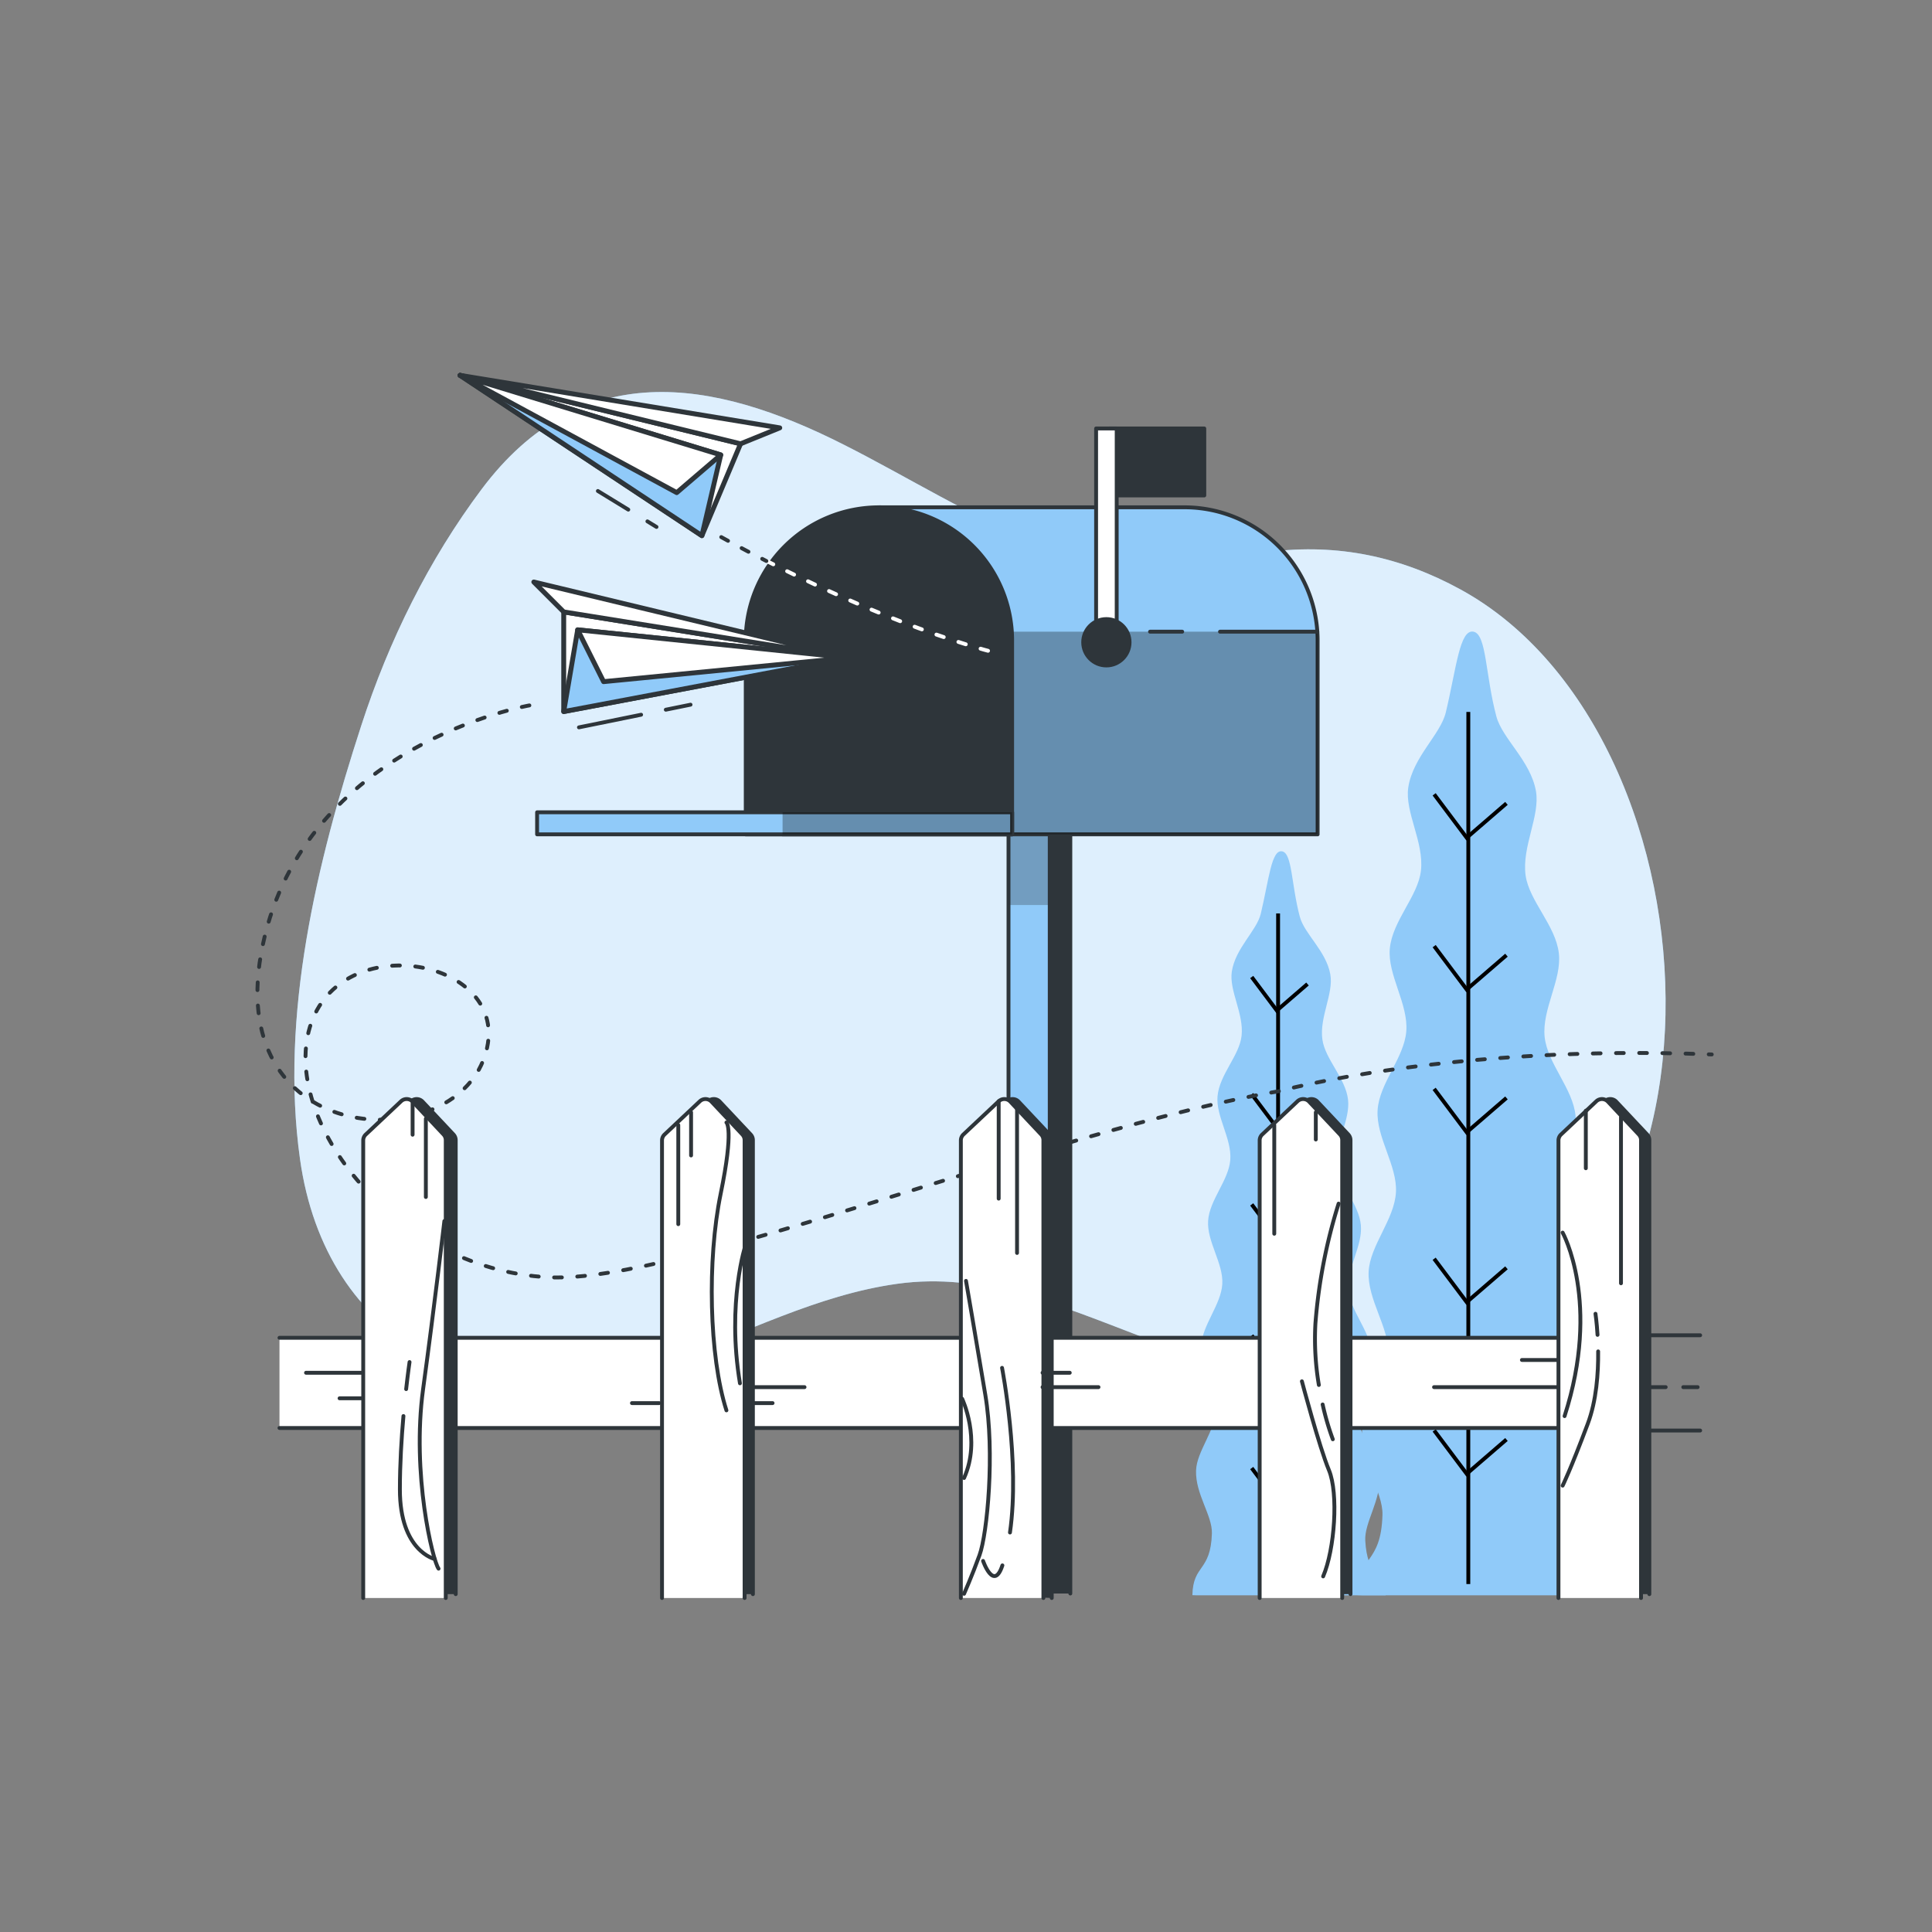 <svg xmlns="http://www.w3.org/2000/svg" viewBox="0 0 500 500"><rect x="0" y="0" width="500" height="500" fill="#808080" stroke="none"/><!--Mailbox--><g id="freepik--background-simple--inject-1--inject-930"><path d="M378,152.56c-15.56-8.52-31.77-11.94-49.46-9.75-21.79,2.69-39,5.86-59.85-2.26-17.53-6.82-33.54-17-50.26-25.44-34.2-17.35-68.15-22.72-93.79,11.5-13.64,18.21-24,39.12-31.15,61.18-11.56,35.59-21.06,75-15.85,112.17,6.59,47.12,47,69.24,95.34,52.17,19.55-6.9,38.42-17,59.27-19.89,43.63-6.06,79.59,34,131.91,24.26C454.34,339.74,447.68,190.71,378,152.56Z" style="fill:#90CAF9"></path><path d="M378,152.56c-15.56-8.52-31.77-11.94-49.46-9.75-21.79,2.69-39,5.86-59.85-2.26-17.53-6.82-33.54-17-50.26-25.44-34.2-17.35-68.15-22.72-93.79,11.5-13.64,18.21-24,39.12-31.15,61.18-11.56,35.59-21.06,75-15.85,112.17,6.59,47.12,47,69.24,95.34,52.17,19.55-6.9,38.42-17,59.27-19.89,43.63-6.06,79.59,34,131.91,24.26C454.34,339.74,447.68,190.71,378,152.56Z" style="fill:#fff;opacity:0.7"></path></g><g id="freepik--Plants--inject-1--inject-930"><path d="M352.87,412.87h63.2c-1.21-7.73-6.18-6.37-6.84-18.35-.33-6,5.26-13.5,4.77-21.42-.4-6.53-6.83-13.22-7.33-20.69-.45-6.74,5-14.22,4.51-21.48-.51-6.86-7-13.45-7.61-20.59-.56-7,4.82-14.51,4.18-21.55s-7.27-13.51-8-20.45c-.73-7.13,4.48-14.81,3.68-21.63-.84-7.25-7.68-13.51-8.61-20.19-1-7.43,3.81-15.37,2.68-21.79-1.39-7.86-8.71-13.55-10.25-19.35-2.87-10.81-2.51-21.22-5.9-21.9-3.61-.72-4.44,9.49-7.18,20.9-1.38,5.73-8.53,11.54-9.71,19.41-.95,6.37,4.11,14.12,3.28,21.52-.74,6.63-7.41,13-8.06,20.21-.61,6.78,4.8,14.25,4.27,21.34-.52,6.89-7,13.46-7.43,20.46s5.13,14.32,4.75,21.23c-.39,7.08-6.74,13.77-7.07,20.58-.34,7.21,5.35,14.48,5.07,21.16-.31,7.41-6.57,14.19-6.8,20.67-.28,7.86,5.49,15.11,5.31,21.1-.38,13-6.33,10.29-6.54,20.75Z" style="fill:#90CAF9"></path><line x1="380" y1="184.25" x2="380" y2="409.95" style="fill:none;stroke:#000;stroke-miterlimit:10"></line><polyline points="389.87 207.91 379.58 216.8 371.16 205.57" style="fill:none;stroke:#000;stroke-miterlimit:10"></polyline><polyline points="389.87 247.2 379.58 256.08 371.16 244.86" style="fill:none;stroke:#000;stroke-miterlimit:10"></polyline><polyline points="389.87 284.14 379.58 293.03 371.16 281.8" style="fill:none;stroke:#000;stroke-miterlimit:10"></polyline><polyline points="389.87 328.11 379.58 336.99 371.16 325.77" style="fill:none;stroke:#000;stroke-miterlimit:10"></polyline><polyline points="389.87 372.54 379.58 381.42 371.16 370.2" style="fill:none;stroke:#000;stroke-miterlimit:10"></polyline><path d="M309.82,412.87h48.79c-.94-6-4.77-4.92-5.28-14.16-.26-4.66,4.05-10.42,3.68-16.54-.31-5-5.27-10.21-5.66-16-.35-5.2,3.89-11,3.48-16.58-.39-5.3-5.42-10.38-5.87-15.89s3.72-11.21,3.23-16.64-5.62-10.43-6.16-15.78c-.56-5.51,3.46-11.43,2.84-16.71-.65-5.59-5.93-10.42-6.64-15.57-.8-5.74,2.94-11.87,2.06-16.82-1.07-6.07-6.72-10.47-7.9-14.94-2.22-8.34-1.94-16.39-4.56-16.91-2.79-.56-3.43,7.32-5.54,16.14-1.06,4.42-6.59,8.91-7.5,15-.73,4.92,3.17,10.9,2.53,16.61-.57,5.12-5.71,10-6.22,15.6-.47,5.23,3.71,11,3.3,16.47-.4,5.32-5.39,10.39-5.74,15.79s4,11.06,3.67,16.39-5.2,10.63-5.45,15.89c-.27,5.56,4.12,11.17,3.91,16.33-.24,5.72-5.07,11-5.25,16-.22,6.06,4.24,11.67,4.1,16.28-.3,10-4.89,7.95-5.05,16Z" style="fill:#90CAF9"></path><line x1="330.77" y1="236.4" x2="330.77" y2="410.62" style="fill:none;stroke:#000;stroke-miterlimit:10"></line><polyline points="338.38 254.66 330.44 261.52 323.94 252.85" style="fill:none;stroke:#000;stroke-miterlimit:10"></polyline><polyline points="338.38 284.98 330.44 291.84 323.94 283.18" style="fill:none;stroke:#000;stroke-miterlimit:10"></polyline><polyline points="338.38 313.5 330.44 320.36 323.94 311.7" style="fill:none;stroke:#000;stroke-miterlimit:10"></polyline><polyline points="338.38 347.44 330.44 354.3 323.94 345.63" style="fill:none;stroke:#000;stroke-miterlimit:10"></polyline><polyline points="338.38 381.74 330.44 388.59 323.94 379.93" style="fill:none;stroke:#000;stroke-miterlimit:10"></polyline></g><g id="freepik--Mailbox--inject-1--inject-930"><polyline points="266.33 412.4 266.33 210.22 277 210.22 277 412.4" style="fill:#2e353a;stroke:#2e353a;stroke-linecap:round;stroke-linejoin:round"></polyline><polyline points="261 412.4 261 210.22 271.67 210.22 271.67 412.4" style="fill:#90CAF9;stroke:#2e353a;stroke-linecap:round;stroke-linejoin:round"></polyline><rect x="261" y="210.22" width="10.67" height="24" style="fill:#2e353a;opacity:0.3;mix-blend-mode:multiply"></rect><path d="M306.53,131.29H227.47l34.46,84.64H341V165.75A34.46,34.46,0,0,0,306.53,131.29Z" style="fill:#90CAF9;stroke:#2e353a;stroke-linecap:round;stroke-linejoin:round"></path><path d="M255.9,201.11l6,14.82H341V165.75c0-.76,0-1.52-.08-2.27h-85Z" style="opacity:0.3;mix-blend-mode:multiply"></path><line x1="305.95" y1="163.48" x2="297.63" y2="163.48" style="fill:none;stroke:#2e353a;stroke-linecap:round;stroke-linejoin:round"></line><line x1="340.92" y1="163.48" x2="315.74" y2="163.48" style="fill:none;stroke:#2e353a;stroke-linecap:round;stroke-linejoin:round"></line><path d="M227.47,131.29h0a34.47,34.47,0,0,1,34.47,34.47v50.18a0,0,0,0,1,0,0H193a0,0,0,0,1,0,0V165.75A34.47,34.47,0,0,1,227.47,131.29Z" style="fill:#2e353a;stroke:#2e353a;stroke-linecap:round;stroke-linejoin:round"></path><rect x="202.53" y="210.22" width="59.4" height="5.71" style="fill:#90CAF9;stroke:#2e353a;stroke-linecap:round;stroke-linejoin:round"></rect><rect x="139" y="210.22" width="122.93" height="5.71" style="fill:#90CAF9;stroke:#2e353a;stroke-linecap:round;stroke-linejoin:round"></rect><rect x="202.53" y="210.22" width="59.4" height="5.71" style="opacity:0.3"></rect><rect x="287" y="110.89" width="24.67" height="17.33" style="fill:#2e353a;stroke:#2e353a;stroke-linecap:round;stroke-linejoin:round"></rect><rect x="283.67" y="110.89" width="5.33" height="54" style="fill:#fff;stroke:#2e353a;stroke-linecap:round;stroke-linejoin:round"></rect><circle cx="286.33" cy="166.22" r="6" style="fill:#2e353a;stroke:#2e353a;stroke-linecap:round;stroke-linejoin:round"></circle></g><g id="freepik--paper-planes--inject-1--inject-930"><path d="M198.34,145.15c13.92,7.07,38.12,18.4,60.44,24.1" style="fill:none;stroke:#fff;stroke-linecap:round;stroke-linejoin:round;stroke-dasharray:2,4"></path><path d="M186.66,139s4.46,2.52,11.68,6.19" style="fill:none;stroke:#2e353a;stroke-linecap:round;stroke-linejoin:round;stroke-dasharray:2,4"></path><polygon points="181.65 138.63 191.66 114.85 119.07 97.14 181.65 138.63" style="fill:#fff;stroke:#2e353a;stroke-linecap:round;stroke-linejoin:round;stroke-width:1.263px"></polygon><polygon points="186.53 117.73 181.65 138.63 119.07 97.14 186.53 117.73" style="fill:#90CAF9;stroke:#2e353a;stroke-linecap:round;stroke-linejoin:round;stroke-width:1.263px"></polygon><polygon points="186.53 117.73 175.14 127.49 119.07 97.14 186.53 117.73" style="fill:#fff;stroke:#2e353a;stroke-linecap:round;stroke-linejoin:round;stroke-width:1.263px"></polygon><polygon points="191.66 114.85 201.8 110.73 119.07 97.14 191.66 114.85" style="fill:#fff;stroke:#2e353a;stroke-linecap:round;stroke-linejoin:round;stroke-width:1.263px"></polygon><line x1="167.55" y1="134.93" x2="169.9" y2="136.37" style="fill:none;stroke:#2e353a;stroke-linecap:round;stroke-linejoin:round"></line><line x1="154.73" y1="127.07" x2="162.6" y2="131.89" style="fill:none;stroke:#2e353a;stroke-linecap:round;stroke-linejoin:round"></line><polygon points="145.89 184.15 145.89 158.36 219.67 170.22 145.89 184.15" style="fill:#fff;stroke:#2e353a;stroke-linecap:round;stroke-linejoin:round;stroke-width:1.263px"></polygon><polygon points="149.5 163 145.89 184.15 219.67 170.22 149.5 163" style="fill:#90CAF9;stroke:#2e353a;stroke-linecap:round;stroke-linejoin:round;stroke-width:1.263px"></polygon><polygon points="149.5 163 156.21 176.41 219.67 170.22 149.5 163" style="fill:#fff;stroke:#2e353a;stroke-linecap:round;stroke-linejoin:round;stroke-width:1.263px"></polygon><polygon points="145.89 158.36 138.15 150.62 219.67 170.22 145.89 158.36" style="fill:#fff;stroke:#2e353a;stroke-linecap:round;stroke-linejoin:round;stroke-width:1.263px"></polygon><line x1="172.31" y1="183.67" x2="178.71" y2="182.37" style="fill:none;stroke:#2e353a;stroke-linecap:round;stroke-linejoin:round"></line><line x1="149.83" y1="188.24" x2="165.92" y2="184.97" style="fill:none;stroke:#2e353a;stroke-linecap:round;stroke-linejoin:round"></line><path d="M137,182.56s-58,10-69,62,47,55,57,30-34-35-44-11,20,65,61,67c34.07,1.66,129.59-38.11,189-48.16,0,0,44-12.18,112-9.51" style="fill:none;stroke:#2e353a;stroke-linecap:round;stroke-linejoin:round;stroke-dasharray:2,4"></path></g><g id="freepik--Fence--inject-1--inject-930"><line x1="423.33" y1="345.56" x2="440" y2="345.56" style="fill:#fff;stroke:#2e353a;stroke-linecap:round;stroke-linejoin:round"></line><line x1="423.33" y1="370.22" x2="440" y2="370.22" style="fill:#fff;stroke:#2e353a;stroke-linecap:round;stroke-linejoin:round"></line><polyline points="72.33 369.56 421.33 369.56 421.33 346.22 72.33 346.22" style="fill:#fff;stroke:#2e353a;stroke-linecap:round;stroke-linejoin:round"></polyline><path d="M96.59,412.56V295.14a2.13,2.13,0,0,1,.66-1.54l9.12-8.59a2.13,2.13,0,0,1,3,.09l8,8.51a2.17,2.17,0,0,1,.57,1.45v117.5" style="fill:#2e353a;stroke:#2e353a;stroke-linecap:round;stroke-linejoin:round"></path><path d="M94,413.56V295.14a2.1,2.1,0,0,1,.67-1.54l9.12-8.59a2.12,2.12,0,0,1,3,.09l8,8.51a2.12,2.12,0,0,1,.57,1.45v118.5" style="fill:#fff;stroke:#2e353a;stroke-linecap:round;stroke-linejoin:round"></path><path d="M173.49,412.56V295.14a2.13,2.13,0,0,1,.66-1.54l9.13-8.59a2.12,2.12,0,0,1,3,.09l8,8.51a2.12,2.12,0,0,1,.57,1.45v117.5" style="fill:#2e353a;stroke:#2e353a;stroke-linecap:round;stroke-linejoin:round"></path><path d="M171.33,413.56V295.14a2.1,2.1,0,0,1,.67-1.54l9.12-8.59a2.13,2.13,0,0,1,3,.09l8,8.51a2.13,2.13,0,0,1,.58,1.45v118.5" style="fill:#fff;stroke:#2e353a;stroke-linecap:round;stroke-linejoin:round"></path><path d="M250.82,412.56V295.14a2.1,2.1,0,0,1,.67-1.54l9.12-8.59a2.13,2.13,0,0,1,3,.09l8,8.51a2.13,2.13,0,0,1,.58,1.45v118.5" style="fill:#2e353a;stroke:#2e353a;stroke-linecap:round;stroke-linejoin:round"></path><path d="M248.67,413.56V295.14a2.13,2.13,0,0,1,.66-1.54l9.13-8.59a2.12,2.12,0,0,1,3,.09l8,8.51a2.12,2.12,0,0,1,.57,1.45v118.5" style="fill:#fff;stroke:#2e353a;stroke-linecap:round;stroke-linejoin:round"></path><path d="M328.16,412.56V295.14a2.13,2.13,0,0,1,.66-1.54l9.12-8.59a2.13,2.13,0,0,1,3,.09l8,8.51a2.17,2.17,0,0,1,.57,1.45v117.5" style="fill:#2e353a;stroke:#2e353a;stroke-linecap:round;stroke-linejoin:round"></path><path d="M326,413.56V295.14a2.1,2.1,0,0,1,.67-1.54l9.12-8.59a2.12,2.12,0,0,1,3,.09l8,8.51a2.12,2.12,0,0,1,.57,1.45v118.5" style="fill:#fff;stroke:#2e353a;stroke-linecap:round;stroke-linejoin:round"></path><path d="M405.49,412.56V295.14a2.13,2.13,0,0,1,.66-1.54l9.13-8.59a2.12,2.12,0,0,1,3,.09l8,8.51a2.12,2.12,0,0,1,.57,1.45v117.5" style="fill:#2e353a;stroke:#2e353a;stroke-linecap:round;stroke-linejoin:round"></path><path d="M403.33,413.56V295.14a2.1,2.1,0,0,1,.67-1.54l9.12-8.59a2.13,2.13,0,0,1,3,.09l8,8.51a2.13,2.13,0,0,1,.58,1.45v118.5" style="fill:#fff;stroke:#2e353a;stroke-linecap:round;stroke-linejoin:round"></path><line x1="106.78" y1="285.1" x2="106.78" y2="293.66" style="fill:none;stroke:#2e353a;stroke-linecap:round;stroke-linejoin:round"></line><line x1="110.21" y1="289.52" x2="110.21" y2="309.78" style="fill:none;stroke:#2e353a;stroke-linecap:round;stroke-linejoin:round"></line><line x1="175.54" y1="291.18" x2="175.54" y2="316.81" style="fill:none;stroke:#2e353a;stroke-linecap:round;stroke-linejoin:round"></line><line x1="178.85" y1="287.87" x2="178.85" y2="299.03" style="fill:none;stroke:#2e353a;stroke-linecap:round;stroke-linejoin:round"></line><line x1="258.46" y1="285.01" x2="258.46" y2="310.2" style="fill:none;stroke:#2e353a;stroke-linecap:round;stroke-linejoin:round"></line><line x1="263.21" y1="287.04" x2="263.21" y2="324.26" style="fill:none;stroke:#2e353a;stroke-linecap:round;stroke-linejoin:round"></line><line x1="329.78" y1="291.18" x2="329.78" y2="319.29" style="fill:none;stroke:#2e353a;stroke-linecap:round;stroke-linejoin:round"></line><line x1="340.53" y1="287.87" x2="340.53" y2="294.9" style="fill:none;stroke:#2e353a;stroke-linecap:round;stroke-linejoin:round"></line><line x1="410.41" y1="287.45" x2="410.41" y2="302.34" style="fill:none;stroke:#2e353a;stroke-linecap:round;stroke-linejoin:round"></line><line x1="419.51" y1="289.11" x2="419.51" y2="332.11" style="fill:none;stroke:#2e353a;stroke-linecap:round;stroke-linejoin:round"></line><line x1="402.97" y1="351.96" x2="393.87" y2="351.96" style="fill:none;stroke:#2e353a;stroke-linecap:round;stroke-linejoin:round"></line><line x1="402.97" y1="358.99" x2="371.13" y2="358.99" style="fill:none;stroke:#2e353a;stroke-linecap:round;stroke-linejoin:round"></line><line x1="284.29" y1="358.99" x2="269.82" y2="358.99" style="fill:none;stroke:#2e353a;stroke-linecap:round;stroke-linejoin:round"></line><line x1="208.21" y1="358.99" x2="193.74" y2="358.99" style="fill:none;stroke:#2e353a;stroke-linecap:round;stroke-linejoin:round"></line><line x1="93.67" y1="355.27" x2="79.2" y2="355.27" style="fill:none;stroke:#2e353a;stroke-linecap:round;stroke-linejoin:round"></line><line x1="93.67" y1="361.88" x2="87.88" y2="361.88" style="fill:none;stroke:#2e353a;stroke-linecap:round;stroke-linejoin:round"></line><line x1="276.85" y1="355.27" x2="269.82" y2="355.27" style="fill:none;stroke:#2e353a;stroke-linecap:round;stroke-linejoin:round"></line><line x1="199.94" y1="363.12" x2="192.91" y2="363.12" style="fill:none;stroke:#2e353a;stroke-linecap:round;stroke-linejoin:round"></line><line x1="170.58" y1="363.12" x2="163.55" y2="363.12" style="fill:none;stroke:#2e353a;stroke-linecap:round;stroke-linejoin:round"></line><line x1="431.08" y1="358.99" x2="424.88" y2="358.99" style="fill:none;stroke:#2e353a;stroke-linecap:round;stroke-linejoin:round"></line><line x1="439.35" y1="358.99" x2="435.63" y2="358.99" style="fill:none;stroke:#2e353a;stroke-linecap:round;stroke-linejoin:round"></line><path d="M115,316s-2.5,21.49-5.5,43.48,2.5,44.49,4,46.49" style="fill:none;stroke:#2e353a;stroke-linecap:round;stroke-linejoin:round"></path><path d="M105.11,359.5c.48-4.29.88-7,.88-7" style="fill:none;stroke:#2e353a;stroke-linecap:round;stroke-linejoin:round"></path><path d="M112.49,403.47s-9-2-9-18c0-6.57.42-13.3.92-19" style="fill:none;stroke:#2e353a;stroke-linecap:round;stroke-linejoin:round"></path><path d="M188,290.5s2,1.5-1.5,18.5-3,42,1.5,56" style="fill:none;stroke:#2e353a;stroke-linecap:round;stroke-linejoin:round"></path><path d="M193,322s-5,15-1.5,36" style="fill:none;stroke:#2e353a;stroke-linecap:round;stroke-linejoin:round"></path><path d="M250,331.49s2.5,14.5,5,29.49.5,36-1.5,41.49-4,10-4,10" style="fill:none;stroke:#2e353a;stroke-linecap:round;stroke-linejoin:round"></path><path d="M259.42,405.12c-2.23,6.84-5-1.15-5-1.15" style="fill:none;stroke:#2e353a;stroke-linecap:round;stroke-linejoin:round"></path><path d="M259.33,354s4.71,24.31,2.05,42.61" style="fill:none;stroke:#2e353a;stroke-linecap:round;stroke-linejoin:round"></path><path d="M249,362s5,10.5.5,20.5" style="fill:none;stroke:#2e353a;stroke-linecap:round;stroke-linejoin:round"></path><path d="M342.3,363.48a68.23,68.23,0,0,0,2.63,9" style="fill:none;stroke:#2e353a;stroke-linecap:round;stroke-linejoin:round"></path><path d="M346.43,311.5a138.77,138.77,0,0,0-6,31,71.49,71.49,0,0,0,.89,15.93" style="fill:none;stroke:#2e353a;stroke-linecap:round;stroke-linejoin:round"></path><path d="M336.93,357.48s4.5,17,7,23,1.5,20.49-1.5,27.49" style="fill:none;stroke:#2e353a;stroke-linecap:round;stroke-linejoin:round"></path><path d="M404.41,319s10,18,.5,47.49" style="fill:none;stroke:#2e353a;stroke-linecap:round;stroke-linejoin:round"></path><path d="M413.6,349.74c.06,5.62-.44,12.74-2.69,18.74-4.5,12-6.5,16-6.5,16" style="fill:none;stroke:#2e353a;stroke-linecap:round;stroke-linejoin:round"></path><path d="M412.91,340s.33,2.15.53,5.46" style="fill:none;stroke:#2e353a;stroke-linecap:round;stroke-linejoin:round"></path></g></svg>